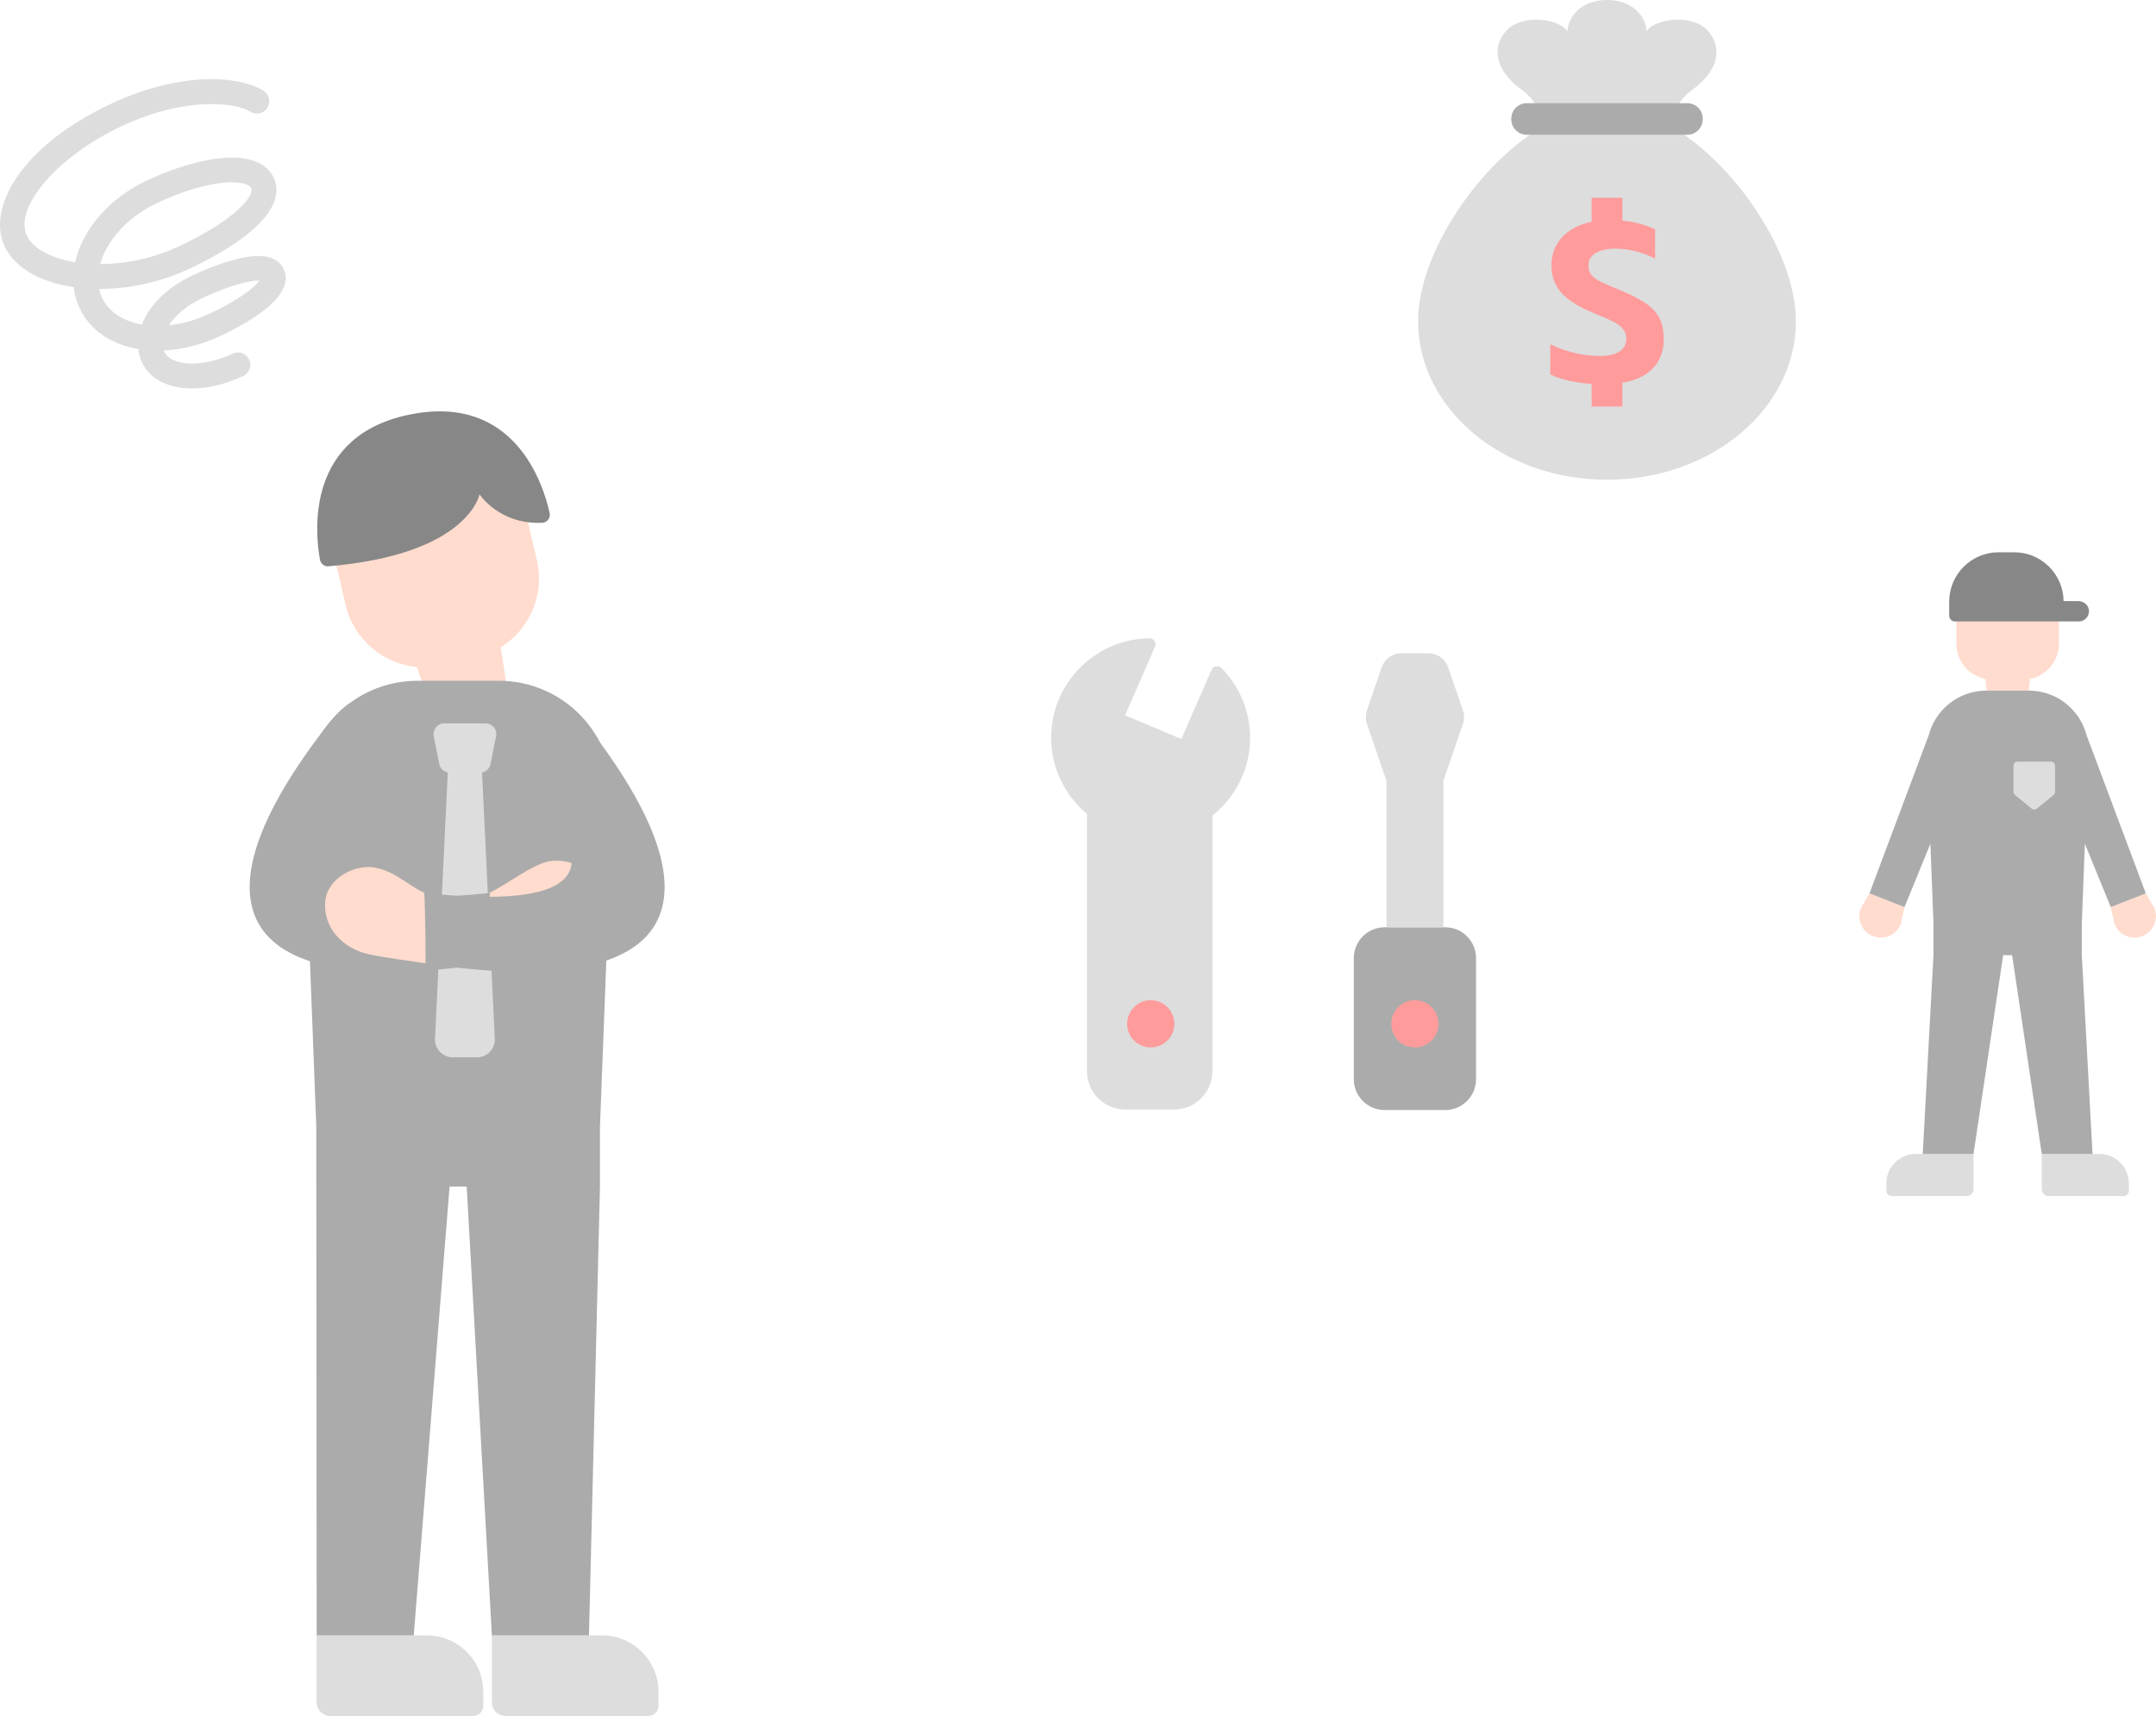 <?xml version="1.0" encoding="UTF-8"?>
<svg id="_レイヤー_1" data-name="レイヤー_1" xmlns="http://www.w3.org/2000/svg" version="1.1" viewBox="0 0 348.787 277.621">
  <!-- Generator: Adobe Illustrator 29.6.1, SVG Export Plug-In . SVG Version: 2.1.1 Build 9)  -->
  <defs>
    <style>
      .st0 {
        fill: #ff9b9b;
      }

      .st1 {
        fill: #ddd;
      }

      .st2 {
        fill: #878787;
      }

      .st3 {
        fill: #ababab;
      }

      .st4 {
        fill: #ffdcce;
      }
    </style>
  </defs>
  <g>
    <g>
      <path class="st4" d="M63.905,74.494l5.37-1.263c7.061-1.661,14.132,2.717,15.792,9.778l1.783,7.583c1.323,5.626-1.194,11.248-5.841,14.145l.99,6.433-13.209.675-1.348-3.917c-5.45-.522-10.21-4.433-11.533-10.059l-1.783-7.583c-1.661-7.061,2.717-14.131,9.779-15.792Z"/>
      <path class="st2" d="M53.11,91.623c-.643.054-1.233-.424-1.353-1.095-.801-4.455-2.356-20.177,14.747-23.501,16.745-3.255,21.359,11.209,22.414,15.974.177.801-.392,1.536-1.168,1.575-6.981.353-10.176-4.612-10.176-4.612,0,0-1.729,9.74-24.463,11.659Z"/>
      <path class="st1" d="M81.206,264.591h23.154c1.197,0,2.169.972,2.169,2.169v10.862h-17.822c-5.042,0-9.135-4.093-9.135-9.135v-2.261c0-.902.732-1.634,1.634-1.634Z" transform="translate(186.102 542.212) rotate(-180)"/>
      <path class="st1" d="M51.227,264.591h17.822c5.042,0,9.135,4.093,9.135,9.135v2.261c0,.902-.732,1.634-1.634,1.634h-23.154c-1.197,0-2.169-.972-2.169-2.169v-10.862h0Z"/>
      <path class="st3" d="M80.7,110.143h-13.17c-10.443,0-18.794,8.678-18.394,19.113l2.035,53.042v9.68l.057,72.613h15.708l5.794-72.613h2.769l4.074,72.613h15.708l1.777-72.613v-9.68l2.035-53.042c.4-10.435-7.951-19.113-18.394-19.113Z"/>
      <path class="st1" d="M77.95,124.278h-5.48s-2.094,43.781-2.094,43.781c-.078,1.634,1.226,3.002,2.862,3.002h3.943c1.636,0,2.94-1.368,2.862-3.002l-2.094-43.781Z"/>
      <path class="st4" d="M79.01,156.024c.012-3.816.288-7.625-.041-11.453,3.053-1.493,5.461-3.546,8.705-4.889,3.244-1.342,8.978.493,8.723,4.846-.129,2.202.256-4.353,0,0-.256,4.352-3.639,9.031-8.644,9.978-2.334.441-6.183,1.137-8.743,1.517Z"/>
      <path class="st3" d="M63.161,115.449c.999-.626.974-.615,0,0,4.24,1.241,7.922,4.262,2.554,9.169-15.065,13.769-16.041,23.019,13.538,19.857-.137,3.859-.199,7.735-.186,11.386-38.271,5.871-50.014-7.273-26.751-37.703,6.12-8.005,6.606-3.95,10.846-2.709Z"/>
      <path class="st4" d="M68.842,155.861c.572-3.387.774-5.304-.186-11.386-3.053-1.493-4.945-3.688-8.424-4.159-2.674-.362-7.257,1.58-7.618,5.543-.362,3.963,2.538,7.701,7.543,8.648,2.334.441,6.127.975,8.686,1.354Z"/>
      <path class="st3" d="M84.748,115.449c-4.24,1.241-7.922,4.262-2.554,9.169,15.065,13.769,16.041,23.019-13.538,19.857.137,3.859.199,7.735.186,11.386,38.271,5.871,50.014-7.273,26.751-37.703-6.12-8.005-6.606-3.95-10.846-2.709"/>
      <path class="st1" d="M72.77,125.003h4.88c.834,0,1.552-.59,1.715-1.408l.888-4.476c.215-1.081-.613-2.089-1.715-2.089h-6.656c-1.102,0-1.929,1.007-1.715,2.089l.888,4.476c.162.818.88,1.408,1.715,1.408Z"/>
    </g>
    <g>
      <g>
        <g>
          <path class="st1" d="M195.996,108.379l-4.879,11.186-9.108-3.836,4.837-11.088c.279-.64-.182-1.376-.88-1.369-.005 0-.01 0-.015 0-8.887.106-16.006,7.396-15.901,16.283.058,4.885,2.314,9.203,5.787,12.11l0,41.614c0,3.448,2.795,6.242,6.242,6.242h7.826c3.448,0,6.242-2.795,6.242-6.242l-0-41.338c3.754-2.987,6.147-7.6,6.086-12.769-.052-4.333-1.818-8.236-4.639-11.094-.486-.493-1.322-.334-1.598.3Z"/>
          <path class="st0" d="M188.894,168.315c-1.474,1.509-3.892,1.538-5.401.064-1.509-1.473-1.538-3.891-.064-5.401,1.474-1.509,3.892-1.538,5.401-.064,1.509,1.473,1.538,3.892.064,5.401Z"/>
          <path class="st3" d="M233.8,179.597h-9.8c-2.753,0-4.985-2.232-4.985-4.985v-19.601c0-2.753,2.232-4.985,4.985-4.985h9.8c2.753,0,4.985,2.232,4.985,4.985v19.601c0,2.753-2.232,4.985-4.985,4.985Z"/>
          <path class="st1" d="M231.102,105.699h-4.404c-1.434,0-2.71.911-3.175,2.267l-2.39,6.97c-.242.706-.242,1.472,0,2.178l3.168,9.237v23.676h9.198v-23.676h0l3.168-9.237c.242-.706.242-1.472,0-2.178l-2.39-6.97c-.465-1.356-1.741-2.267-3.175-2.267Z"/>
          <path class="st0" d="M231.632,168.315c-1.474,1.509-3.892,1.538-5.401.064-1.509-1.473-1.538-3.891-.064-5.401,1.474-1.509,3.892-1.538,5.401-.064,1.509,1.473,1.538,3.892.064,5.401Z"/>
        </g>
        <g>
          <path class="st4" d="M302.438,144.541l5.667,2.219-.602,2.73c-.7,1.788-2.717,2.67-4.505,1.97h-0c-1.788-.7-2.67-2.717-1.97-4.505l1.411-2.413Z"/>
          <path class="st4" d="M347.135,144.541l-5.667,2.219.602,2.73c.7,1.788,2.717,2.67,4.505,1.97h0c1.788-.7,2.67-2.717,1.97-4.505l-1.411-2.413Z"/>
          <path class="st4" d="M327.269,92.181h-4.965c-3.21,0-5.812,2.602-5.812,5.812v6.151c0,2.823,2.014,5.174,4.683,5.7l.191,1.896h6.84l.191-1.896c2.669-.526,4.683-2.877,4.683-5.7v-6.151c0-3.21-2.602-5.812-5.812-5.812Z"/>
          <path class="st1" d="M319.266,186.703h-9.347c-2.623,0-4.749,2.126-4.749,4.749v1.215c0,.469.38.849.849.849h12.119c.623,0,1.128-.505,1.128-1.128v-5.686Z"/>
          <path class="st1" d="M339.654,186.703h-9.347v5.686c0,.623.505,1.128,1.128,1.128h12.119c.469,0,.849-.38.849-.849v-1.215c0-2.623-2.126-4.749-4.749-4.749Z"/>
          <path class="st2" d="M336.207,97.252l-2.37 0c-.05-4.371-3.604-7.899-7.987-7.899h-2.531c-4.382,0-7.937,3.529-7.986,7.899h-.005v2.353c0,.518.42.938.938.938h20.035c.965,0,1.736-.831,1.637-1.816-.086-.857-.87-1.476-1.731-1.476Z"/>
          <path class="st3" d="M337.281,136.516l4.187,10.243,5.667-2.218-9.597-25.628c-.18-.685-.432-1.34-.751-1.957-.049-.102-.102-.2-.159-.294-1.645-2.93-4.781-4.922-8.398-4.922h-6.887c-3.616,0-6.751,1.991-8.397,4.92-.058.095-.112.194-.161.297-.319.617-.571,1.272-.751,1.956l-9.597,25.628,5.666,2.218,4.187-10.243.497,12.954h0v5.062l-1.737,32.171h8.214l4.797-32.171h1.448l4.797,32.171h8.214l-1.737-32.171v-5.062l.497-12.955Z"/>
          <path class="st1" d="M325.732,123.88v4.237c0,.195.088.38.239.503l2.712,2.216c.239.195.583.195.823,0l2.712-2.216c.151-.123.239-.308.239-.503v-4.237c0-.359-.291-.65-.65-.65h-5.425c-.359,0-.65.291-.65.65Z"/>
        </g>
      </g>
      <g>
        <path class="st1" d="M272.427,21.779c-1.415-.991-1.901-2.888-1.116-4.427.564-1.106,1.425-2.087,2.327-2.728,4.871-3.455,4.832-7.341,2.555-9.736-2.544-2.675-8.5-1.887-9.82.18-.117-2.478-2.319-5.069-6.398-5.069s-6.282,2.591-6.398,5.069c-1.32-2.067-7.276-2.855-9.82-.18-2.277,2.395-2.316,6.281,2.555,9.736.902.64,1.763,1.622,2.327,2.728.785,1.539.3,3.436-1.116,4.427-9.829,6.881-18.109,20.142-18.109,30.182,0,14.171,13.682,25.66,30.561,25.66s30.561-11.488,30.561-25.66c0-10.04-8.281-23.301-18.109-30.182Z"/>
        <path class="st3" d="M272.954,21.805h-25.957c-1.385,0-2.508-1.123-2.508-2.508v-.097c0-1.385,1.123-2.508,2.508-2.508h25.957c1.385,0,2.508,1.123,2.508,2.508v.097c0,1.385-1.123,2.508-2.508,2.508Z"/>
        <path class="st0" d="M268.456,51.484c-.462-.912-1.18-1.702-2.152-2.371-.973-.669-2.322-1.368-4.049-2.097-1.483-.607-2.553-1.07-3.21-1.386-.657-.316-1.167-.68-1.532-1.094-.365-.413-.547-.936-.547-1.568,0-.875.389-1.55,1.167-2.024.778-.474,1.848-.711,3.21-.711,2.139,0,4.279.535,6.419,1.605v-4.742c-1.118-.511-2.261-.887-3.428-1.131-.582-.121-1.206-.212-1.872-.273v-3.696h-4.974v3.88c-.729.151-1.415.36-2.054.636-1.411.608-2.505,1.465-3.283,2.571-.778,1.107-1.167,2.377-1.167,3.812,0,1.775.535,3.264,1.605,4.468,1.07,1.204,2.796,2.292,5.179,3.264,1.435.584,2.499,1.052,3.192,1.404.693.353,1.222.748,1.587,1.185.365.438.547.973.547,1.605,0,.876-.365,1.557-1.094,2.042-.729.487-1.8.73-3.21.73-1.264,0-2.589-.158-3.975-.474-1.386-.316-2.724-.79-4.012-1.422v4.887c.972.487,2.225.875,3.757,1.167.971.185,1.948.305,2.929.372v3.653h4.974v-3.845c1.728-.298,3.126-.855,4.188-1.676,1.665-1.289,2.499-3.088,2.499-5.398,0-1.337-.231-2.462-.693-3.374Z"/>
      </g>
    </g>
  </g>
  <path class="st1" d="M31.062,62.84c-3.769,0-6.802-1.445-8.086-4.198-.324-.696-.524-1.423-.608-2.167-4.302-.731-7.799-3.004-9.483-6.616-.505-1.082-.824-2.224-.958-3.403-5.281-.772-9.527-3.051-11.203-6.643-2.782-5.965,2.349-16.075,17.335-23.064,11.881-5.542,21.22-4.26,24.598-2.045.924.605,1.182,1.846.577,2.77-.605.922-1.845,1.182-2.769.576-2.048-1.343-10.109-2.621-20.715,2.324-10.36,4.832-17.557,13.125-15.401,17.748.996,2.136,3.939,3.676,7.809,4.298.306-1.387.842-2.79,1.607-4.177,2.094-3.8,5.675-7.024,10.083-9.08,4.318-2.014,8.614-3.291,12.095-3.595,5.434-.474,7.528,1.47,8.328,3.185.802,1.718.91,4.534-3.128,8.189-2.446,2.213-6.11,4.489-10.598,6.582-4.686,2.185-9.784,3.225-14.449,3.226-.022,0-.044,0-.066-.001.108.491.268.966.48,1.42,1.086,2.33,3.456,3.808,6.438,4.334,1.204-3.079,4.085-6.026,8.1-7.898,3.227-1.505,6.153-2.528,8.462-2.959,3.361-.625,5.514.017,6.396,1.911.605,1.298.646,3.422-2.601,6.166-1.836,1.553-4.499,3.162-7.7,4.655-3.064,1.429-6.181,2.19-9.104,2.331.029.083.062.164.099.243.982,2.105,5.765,2.73,11.057.264,1.003-.468,2.191-.033,2.658.968s.034,2.19-.967,2.657c-2.888,1.347-5.754,2-8.286,2ZM41.815,45.4c-1.328,0-4.326.612-9.077,2.828-2.585,1.205-4.388,2.805-5.411,4.392,2.129-.224,4.379-.839,6.587-1.868,4.905-2.288,7.313-4.341,8.059-5.349-.05-.002-.103-.003-.159-.003ZM37.501,29.497c-.371,0-.774.018-1.21.056-3.028.264-6.847,1.413-10.753,3.234-3.646,1.7-6.583,4.323-8.271,7.386-.471.855-.825,1.711-1.061,2.551,3.981-.01,8.455-.87,12.647-2.825,4.071-1.898,7.481-4.002,9.604-5.923,1.991-1.802,2.422-3.029,2.188-3.533-.236-.507-1.287-.945-3.145-.945Z"/>
</svg>